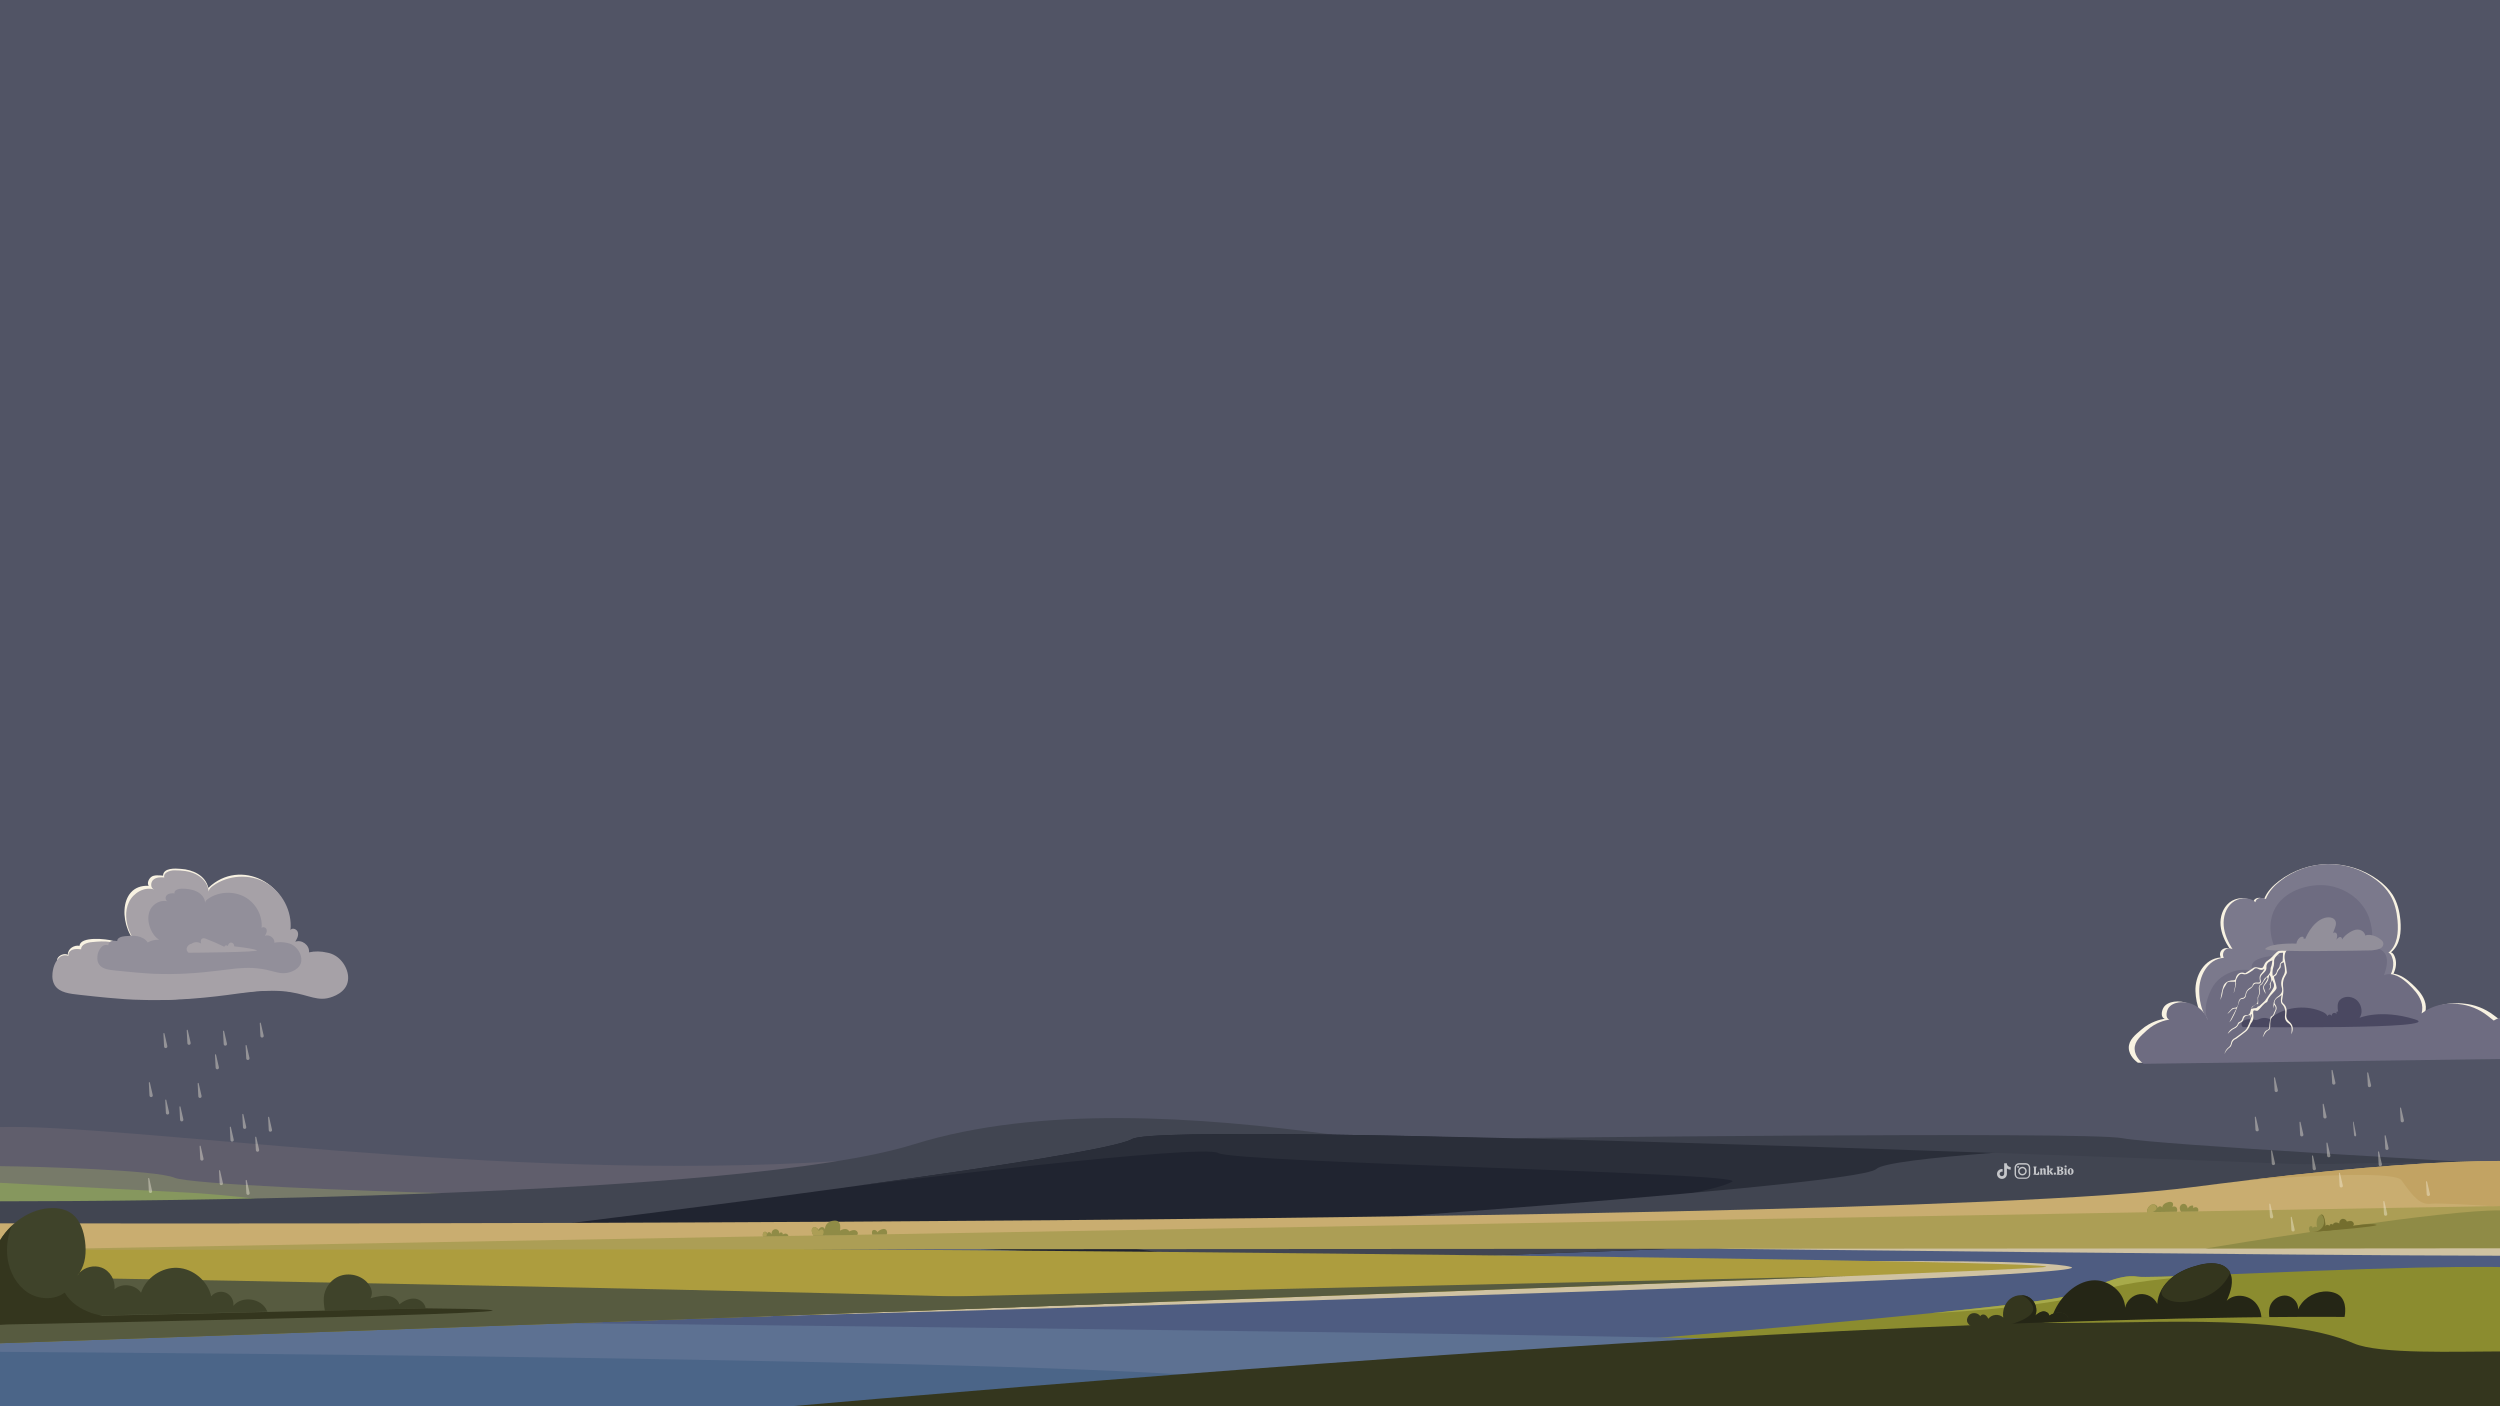 <?xml version="1.0" encoding="utf-8"?>
<!-- Generator: Adobe Illustrator 27.5.0, SVG Export Plug-In . SVG Version: 6.00 Build 0)  -->
<svg version="1.1" id="Layer_2" xmlns="http://www.w3.org/2000/svg" xmlns:xlink="http://www.w3.org/1999/xlink" x="0px" y="0px"
	 viewBox="0 0 1920 1080" style="enable-background:new 0 0 1920 1080;" xml:space="preserve">
<rect x="0" y="0" width="1920" height="1080" fill="#808080" stroke="none"/>
<style type="text/css">
	.st0{clip-path:url(#XMLID_00000160888593051421953120000017739374969458841731_);}
	.st1{fill:#3C404C;}
	.st2{fill:#605E6C;}
	.st3{fill:#777A69;}
	.st4{fill:#86975E;}
	.st5{fill:#414551;}
	.st6{fill:#4E5C81;}
	.st7{fill:#202430;}
	.st8{fill:#2A2E39;}
	.st9{fill:#8B8C2F;}
	.st10{fill:#A7AA4A;}
	.st11{fill:#252616;}
	.st12{fill:#34361E;}
	.st13{fill:#5D7192;}
	.st14{fill:#4B6588;}
	.st15{fill:#CFC2A2;}
	.st16{fill:#AD9D3E;}
	.st17{fill:#575B40;}
	.st18{fill:#AC9E55;}
	.st19{fill:#C9AD70;}
	.st20{fill:#2F3118;}
	.st21{fill:#3F432A;}
	.st22{fill:#3A5232;}
	.st23{fill:#8F8B46;}
	.st24{fill:#746E2E;}
	.st25{fill:#C2A363;}
	.st26{fill:#F8F2E2;}
	.st27{fill:#A6A1A7;}
	.st28{display:none;fill:#F8F2E2;}
	.st29{fill:#928F9A;}
	.st30{fill:#7B798C;}
	.st31{fill:#6E6C81;}
	.st32{fill:#4A4861;}
	.st33{opacity:0.4;}
	.st34{opacity:0.7;}
	.st35{fill:#FEFEFE;}
</style>
<g>
	<defs>
		<path id="XMLID_00000049203577874992640580000011756314610158794419_" d="M1920,0v1080H0V0h923.5c1.7,0,3.5,0,5.2,0H1920z"/>
	</defs>
	<use xlink:href="#XMLID_00000049203577874992640580000011756314610158794419_"  style="overflow:visible;fill:#515465;"/>
	<clipPath id="XMLID_00000116951281218570166030000001319742406971184546_">
		<use xlink:href="#XMLID_00000049203577874992640580000011756314610158794419_"  style="overflow:visible;"/>
	</clipPath>
	<g style="clip-path:url(#XMLID_00000116951281218570166030000001319742406971184546_);">
		<g>
			<path class="st1" d="M1159.3,874.1c0,0,443-5.3,470.5,0c27.5,5.3,277.6,18.7,274.3,19C1783.7,907.1,1159.3,874.1,1159.3,874.1z"
				/>
			<path class="st2" d="M902.5,927.2c-4.7,7.6-681.8,13.9-902.5,15.8v-77.4c95.2-2.8,385.6,42.8,644,26.1
				C965.9,870.8,908,918.1,902.5,927.2z"/>
			<path class="st3" d="M352.5,916.6c-39.9,1-96.1,2.8-151.9,4.7c-97,3.5-193,7.5-200.7,8.8v-34.5c30.1,0.3,120.2,3,134.1,8.9
				C145.6,909.4,275.5,914.9,352.5,916.6z"/>
			<path class="st4" d="M200.7,921.3c-97,3.5-193,7.5-200.7,8.8v-21.7c26.9,1.4,131.7,7,143.7,7.5
				C152.5,916.2,182.1,918.6,200.7,921.3z"/>
			<path class="st5" d="M1920,891.6v43.6c-94.8,3.6-511.8,19.6-938.3,34.9C569,985,147.3,999.4,0,1001.5v-78.9
				c102.5,0,569.6-2.5,701.6-43.7c97-30.2,219.8-21.2,321.7-7.5c54.2,7.3,102.5,15.9,137.9,20.6c70.6,9.4,408.7,5.6,609,2.3
				C1858.5,893,1920,891.6,1920,891.6z"/>
			<polygon class="st6" points="1920,943.5 1920,1156.6 0,1156.6 0,959.9 			"/>
			<path class="st7" d="M1920,891.6v43.6c-94.8,3.6-511.8,19.6-938.3,34.9c-15.6-0.8-31.1-1.5-46.6-2.2
				c-280.1-13.4-526.1-25-526.1-25s128.7-15.6,250.1-32.3c0.2,0,0.4,0,0.6-0.1c101.6-14,198-28.7,209.7-35.7
				c6.5-3.9,67-4.5,153.8-3.4c139.4,1.9,347.6,11,508.4,16.6c11.8,0.4,22.5,0.1,33.7,0.5c118.8,4.2,204.5,7.7,204.5,7.7
				C1858.2,894.8,1920,891.6,1920,891.6z"/>
			<path class="st8" d="M1531.9,895c-14.9,8.9-273.8,31.6-277.2,30.8c-3.4-0.9,65.5-11.4,75.7-18.4c10.2-6.9-382.5-14.4-394.9-21.9
				c-11.9-7.2-258.4,22.9-275.7,25c101.6-14,198-28.7,209.7-35.7c6.5-3.9,67-4.5,153.8-3.4c139.4,1.9,346.7,8.4,507.6,14
				C1542.6,885.9,1539.7,890.3,1531.9,895z"/>
			<path class="st5" d="M1920,891.6v43.6c-94.8,3.6-511.8,19.6-938.3,34.9c-15.6-0.8-31.1-1.5-46.6-2.2
				c-68-9.2-113.3-16.1-113.3-16.1s603.7-39,619.2-54c4.6-4.5,41.1-8.7,89.9-12.4c136.3,4.8,239.3,8.9,239.3,8.9
				C1858.5,893,1920,891.6,1920,891.6z"/>
			<path class="st9" d="M1920,973.1v92.5c-124.2,12.8-797.7-25.9-797.7-25.9s221.8-17.1,361-31.2c54.1-5.5,95.8-10.5,107.1-13.8
				c17.6-5.2,36.7-16.8,51.4-14.2c3.7,0.6,26.4-0.1,58.2-1.4c44-1.8,105.5-4.4,158.2-5.6c0.2,0,0.4,0,0.5,0
				c19.6-0.4,37.9-0.6,53.7-0.5c0,0,0.1,0,0.1,0C1914.9,973.1,1917.5,973.1,1920,973.1z"/>
			<path class="st10" d="M1699.9,979.1c-36.8,2.4-67.5,5.9-80.9,10.7c-34.5,12.4-103.8,17.1-135.7,18.7
				c54.1-5.5,95.8-10.5,107.1-13.8c17.6-5.2,36.7-16.8,51.4-14.2C1645.4,981.1,1668.1,980.4,1699.9,979.1z"/>
			<path class="st11" d="M1734.2,1023.8c-3.9,7.3-11.2,12.4-19.1,15c-7.9,2.6-16.3,3.1-24.6,3.1c-14.7,0-30.5-1.7-41.5-11.5
				c-1.2-1.1-2.4-2.3-4-2.8c-3.6-1.1-6.9,2.1-9.8,4.6c-9.9,8.5-23.7,10-36.7,10.8c-5.6,0.3-11.9,0.4-16.1-3.3
				c-21.5-18.5,4-59.2,28.9-56.3c10.6,1.2,20.4,10.2,20.8,20.9c1.1-5.4,5.9-9.8,11.3-10.4c5.4-0.6,11.1,2.5,13.4,7.5
				c0.2-3.7,1.3-7.2,3-10.5c2-3.7,4.8-7,8.1-9.7c6.1-5,13.7-7.9,21.3-9.8c7.6-1.9,17-2.3,22,3.7c0.6,0.7,1.1,1.4,1.4,2.2
				c3.3,6.4,0.6,14.9-2.5,21.7c5.8-5.9,16.6-4.7,22.1,1.5C1737.8,1006.8,1738.1,1016.5,1734.2,1023.8z"/>
			<path class="st11" d="M1787.7,1029.5c-8.2,5-18.4,6.1-27.8,4.1c-2.6-0.6-5.2-1.3-7.4-2.9c-1.3-0.9-2.6-2.2-3.7-3.8
				c-5.1-6.9-8.1-18.9-4.8-25.3c2.3-4.4,7.5-7.3,12.4-6.5c2.7,0.5,5.1,2.1,6.7,4.3c1.3,1.8,2,4,1.8,6.2c0.7-1.7,1.7-3.3,2.9-4.8
				c5.3-6.7,14.6-10.3,23-8.5c2.2,0.5,4.3,1.3,6,2.7c2.8,2.3,4.1,6.1,4.3,9.7c0,0.2,0,0.4,0,0.6
				C1801.6,1015.2,1795.9,1024.5,1787.7,1029.5z"/>
			<path class="st12" d="M1585,1018.3c-4.3,3.4-9.8,4.9-15.2,5.3c-5.4,0.4-10.9-0.2-16.3-0.6c-3.8-0.3-7.6-0.5-11.4-0.7
				c-4.9-0.2-9.8-0.2-14.8-0.1c-4.7,0.1-21.2-3.3-15.5-11.6c2-3,7.2-2.8,9.1,0.3c0.4-1.3,2.2-1.7,3.5-1.1c1.2,0.6,2,1.8,2.7,3
				c2.5-3.5,8.3-4,11.4-0.9c-0.8-5.2,1.1-10.9,5.2-14.3c2.4-1.9,5.4-2.9,8.4-2.9c2.3,0,4.6,0.6,6.5,1.8c4.5,2.8,6.6,9,4.5,13.9
				c1.7-1.4,3.5-2.9,5.7-3.2c2.2-0.3,4.8,1,5,3.2c2.7-1.8,6.1-2.6,9.3-2.2c2,0.3,4.1,1.2,4.9,3
				C1589.1,1013.7,1587.1,1016.6,1585,1018.3z"/>
			<path class="st11" d="M1585,1018.3c-4.3,3.4-9.8,4.9-15.2,5.3c-5.4,0.4-10.9-0.2-16.3-0.6c-3.8-0.3-7.6-0.5-11.4-0.7
				c-8.3-0.9-13.8-1.7-13.8-1.7c1.5-0.2,40.4-6.1,32.1-19.1c-2.6-4.1-5.5-6-8.3-6.8c2.3,0,4.6,0.6,6.5,1.8c4.5,2.8,6.6,9,4.5,13.9
				c1.7-1.4,3.5-2.9,5.7-3.2c2.2-0.3,4.8,1,5,3.2c2.7-1.8,6.1-2.6,9.3-2.2c2,0.3,4.1,1.2,4.9,3
				C1589.1,1013.7,1587.1,1016.6,1585,1018.3z"/>
			<path class="st13" d="M952.5,1097.4c66.7-7.9,107.7-13.1,107.7-13.1S1100.8,1116.7,952.5,1097.4z"/>
			<path class="st13" d="M952.5,1097.4c-138.4,16.3-387.5,43.9-610.9,59.2H0v-144c171.6,0,1387.2,13,1436.3,19
				C1504.1,1039.9,804.2,1078.1,952.5,1097.4z"/>
			<path class="st14" d="M968.3,1064.2c-13.6,20.6-786.8,69.2-868,70.2C55,1135,20.4,1108,0,1083.2v-45
				C114.6,1038.9,981,1045,968.3,1064.2z"/>
			<path class="st15" d="M579.8,1011.1c0,0,1046.4-28,1010.6-38.1c-35.8-10.1-421.9,0-421.9,0L579.8,1011.1z"/>
			<path class="st12" d="M1920,1016.7v139.9H0v-19.3c233.3-23.9,1038.4-103.4,1568.2-121.6C1711,1010.8,1833.8,1010.3,1920,1016.7z"
				/>
			<path class="st16" d="M1568.3,973.3c-14.2,1.1-68.9,3.5-150,6.8h-0.1c-128.9,5.2-324.8,12.5-532,20
				c-356,13-745.4,26.6-886.2,31.5v-71.7C188.8,952.3,1648.1,967,1568.3,973.3z"/>
			<path class="st15" d="M1920,933.5v30.9c-146.3-0.1-602.1-5.4-602.1-5.4s475.1-23.7,584.3-25.5
				C1908.7,933.4,1914.6,933.4,1920,933.5z"/>
			<path class="st17" d="M886.2,1000.1c-356,13-745.4,26.6-886.2,31.5v-51.1C117.6,982.4,603.1,990.8,886.2,1000.1z"/>
			<path class="st18" d="M1920,895.5v63.1l-226.1,0.2L0,959.9v-18.2c315.2,0.6,1466.5,0.6,1684.5-27.9
				C1795.6,899.2,1870.6,895.4,1920,895.5z"/>
			<path class="st19" d="M1920,891.6v34.6l-5,0.1l-227,4l-13,0.2l-3.2,0.1l-22.9,0.4L681,947.9l-11.1,0.2l-11.5,0.2l-33.8,0.6
				l-19.2,0.3l-19.3,0.3L0,959.9v-20.4c121.7,0.2,368.1,0.4,637.2-1.2c2.2,0,4.4,0,6.6,0c426.1-2.5,907-9.2,1040.1-26.6
				c14.8-1.9,29.1-3.7,42.6-5.3C1814.7,895.7,1877.2,891.6,1920,891.6z"/>
			<path class="st20" d="M1920,1089v67.6h-817.9c-167.9-22.2-293.3-40.6-293.3-40.6S1723.5,1083,1920,1089z"/>
			<path class="st17" d="M1418.2,980.1c-264.4,10.6-810.3,30.1-1158.1,42.4c-0.3,0-0.5,0-0.8,0h-0.1c-112.7,4-204.6,7.2-259.2,9.1
				v-19.3l3.1-0.1l202.3-4.6l44-1l77.4-1.8L1418.2,980.1z"/>
			<path class="st21" d="M205,1006.6c-4.1-9.6-19.2-11.8-25.8-3.7c0.6-4.1-1.9-8.5-5.8-10.1c-3.8-1.6-8.7-0.4-11.2,2.8
				c-2.6-11.8-13.8-21.3-25.9-21.9c-12.1-0.6-24.2,7.6-28,19.1c-4.4-6.4-14.6-7.7-20.4-2.6c0.9-7-3.4-14.3-10-16.7
				c-5.7-2.1-12.7-0.4-16.9,4c4.7-6.8,5.4-15.9,4.3-24.3c-1-7.6-3.5-15.6-9.4-20.5c-6.8-5.6-16.6-5.8-25.1-3.7
				c-8.2,2.1-15.7,6.6-21.9,12.4c-3.5,3.3-6.5,7.1-9,11.2v57c1,0.9,2,1.7,3.1,2.4l75.4-1.7l126.9-2.9
				C205.3,1007.3,205.2,1006.9,205,1006.6z M61,977.6c-0.5,0.7-1,1.4-1.6,2C59.9,978.9,60.4,978.2,61,977.6z"/>
			<path class="st22" d="M61,977.6c-0.5,0.7-1,1.4-1.6,2C59.9,978.9,60.4,978.2,61,977.6z"/>
			<path class="st21" d="M319,997.4c-4.4-0.6-8.8,1.6-12.3,4.3c-0.9-3.3-4.1-5.5-7.4-6.2c-3.3-0.7-6.7-0.2-10,0.4
				c-1.5,0.2-6.7,1.8-4.7,1.1c0.6-1.1,0.9-2.3,1-3.5c0.1-3.3-1.5-6.4-3.8-8.8c-5.8-6.1-15.7-7.7-23.1-3.7c-5.6,3-9.5,9.1-10,15.4
				c-0.2,2.7,0.1,6.5,0.8,10.2l77.4-1.8C326.5,1001.1,322.9,997.9,319,997.4z"/>
			<path class="st12" d="M0,1017.3v-3.5l3.1-1.6l323.7-7.4C531.9,1006.7,63.2,1016.1,0,1017.3z"/>
			<path class="st9" d="M1920,1015.5v22.4c-32.5,0-92.6,2.3-112.3-6.2c-56.7-24.7-172.6-14-239.6-15.9
				C1711,1010.8,1833.8,1009.1,1920,1015.5z"/>
			<path class="st12" d="M1712.8,977.3c-2.4,6.1-7,11.2-12.4,14.9c-5.9,4-12.8,6.2-19.8,7.3c-5.9,0.9-12.3,0.8-17.4-2.3
				c-1.2-0.7-2.4-1.7-2.9-3c-0.4-1-0.4-2-0.3-3.1v-0.1c2-3.7,4.8-7,8.1-9.7c6.1-5,13.7-7.9,21.3-9.8c7.6-1.9,17-2.3,22,3.7
				C1712,975.8,1712.4,976.5,1712.8,977.3z"/>
			<path class="st23" d="M1688.3,929.8c-0.1,0.2-0.1,0.4-0.2,0.6l-13,0.2c-0.2-0.2-0.3-0.4-0.5-0.6c-0.6-1.2-0.8-2.7-0.1-3.9
				c0.6-1.2,2.2-1.9,3.4-1.4c1.4,0.5,2,2.1,2.3,3.5c0.6-1.4,2-2.3,3.5-2.4c0.1,0,0.3,0,0.4,0.1c0.1,0.1,0.1,0.2,0.2,0.3
				c0.1,0.5,0.2,1.1,0.1,1.7c0.7-0.7,1.8-1,2.8-0.6C1688,927.7,1688.5,928.8,1688.3,929.8z"/>
			<path class="st23" d="M1671.8,930.6l-18.9,0.3l-4,0.1c-0.4-2.8,2.4-6.4,5.2-6.1c0.3,0,0.5,0.1,0.8,0.2c1.2,0.4,2.2,1.5,2.2,2.8
				c0.2-0.8,0.9-1.4,1.6-1.5c0.8-0.1,1.6,0.4,1.9,1.1c0-0.5,0.2-1,0.4-1.5c0.3-0.5,0.7-1,1.2-1.4c0.9-0.7,2-1.1,3.1-1.4
				c1.1-0.3,2.4-0.3,3.2,0.5c0.1,0.1,0.1,0.2,0.2,0.3c0.5,0.9,0.1,2.1-0.4,3.1c0.8-0.8,2.4-0.7,3.2,0.2
				C1672.2,928.3,1672.3,929.6,1671.8,930.6z"/>
			<path class="st23" d="M1920,929.6v29l-226.1,0.2c13.1-2.2,44.5-7.3,80.3-12.6c10.7-1.6,21.8-3.2,33-4.8
				C1853.1,934.9,1899.4,929.3,1920,929.6z"/>
			<path class="st23" d="M1807.6,940.7c-0.1,0.2-0.2,0.3-0.3,0.5c-0.1,0.1-0.1,0.2-0.2,0.2c-0.3,0-0.6,0.1-0.9,0.1
				c-8.7,1.2-17.4,2.5-25.9,3.8c-2.1,0.3-4.1,0.6-6.2,0.9c-1.2-1.9-1.1-4.9,1.1-4.5c0.6,0.1,1.1,0.9,0.8,1.5
				c0.7-1.1,2.3-1.5,3.4-0.7c-0.5-3.2-0.4-7.1,2.1-9.2c0.2-0.2,0.5-0.4,0.8-0.5c0.3-0.1,0.7-0.2,1-0.1c0.7,0.2,1.1,1,1.4,1.7
				c0.8,2.4,1.2,4.9,1.1,7.4c0,0.2-0.1,0.4,0,0.6c0-0.2,0-0.4,0-0.6c0.1-0.6,0.6-1.1,1.2-1.2c0.8-0.2,1.7,0.3,2,1
				c-0.1-0.6,0.3-1.3,0.9-1.6c0.6-0.2,1.4,0,1.7,0.6c0.1-1,1.1-1.7,2.1-1.8s2,0.3,2.9,0.7c-0.3-1.5,0.7-3.1,2.2-3.5
				c1.5-0.3,3.1,0.7,3.5,2.1c1.2-0.4,2.4-0.7,3.6-0.4C1807.1,938.3,1808,939.5,1807.6,940.7z"/>
			<path class="st24" d="M1785.9,942.5c0-0.2,0-0.4,0-0.6C1785.9,942.1,1785.9,942.3,1785.9,942.5z"/>
			<path class="st24" d="M1774.2,946.2c0,0,55.1-4.1,50.8-5.6c-4.3-1.5-17.8,0.8-17.8,0.8L1774.2,946.2z"/>
			<path class="st24" d="M1807.6,940.7c-0.1,0.2-0.2,0.3-0.3,0.5c-0.2,0.3-0.5,0.7-0.9,0.8c-9,2.7-27.4,3.8-27.4,3.8
				s0.6-0.2,1.3-0.5c2-1,5.5-3.9,4.5-8.8c-0.7-3.1-1.6-3.3-2.4-3.5c0.3-0.1,0.7-0.2,1-0.1c0.7,0.2,1.1,1,1.4,1.7
				c0.8,2.4,1.2,4.9,1.1,7.4c0.1-0.6,0.6-1.1,1.2-1.2c0.8-0.2,1.7,0.3,2,1c-0.1-0.6,0.3-1.3,0.9-1.6c0.6-0.2,1.4,0,1.7,0.6
				c0.1-1,1.1-1.7,2.1-1.8s2,0.3,2.9,0.7c-0.3-1.5,0.7-3.1,2.2-3.5c1.5-0.3,3.1,0.7,3.5,2.1c1.2-0.4,2.4-0.7,3.6-0.4
				C1807.1,938.3,1808,939.5,1807.6,940.7z"/>
			<path class="st18" d="M1653,930.9l-4,0.1c-0.4-2.8,2.4-6.4,5.2-6.1c0.3,0,0.5,0.1,0.8,0.2c0.4,0.6,0.8,1.2,1.1,1.9
				C1656.9,928.9,1655,930.1,1653,930.9z"/>
			<path class="st25" d="M1920,924.1v2.2l-5,0.1c-15-1-42.2-2.6-48.1-1.9c-8.3,1-13.8-5.6-22.5-18c-4.8-6.8-64.5-4.1-117.9-0.2
				c88.2-10.6,150.7-14.7,193.5-14.6v3.9V924.1z"/>
			<path class="st23" d="M658.8,947.4c0,0.4-0.2,0.7-0.4,1l-26.7,0.5l-7,0.1c-1.3-2.1-1.9-4.8-0.3-6.2c1.2-1,3,0,4,1.2
				c0.2,0.2,0.3,0.4,0.4,0.5c0.2-1.2,1.5-2.2,2.7-2.1c1,0.1,1.8,0.9,2.1,1.8c-0.1-1.7,0.6-3.5,1.9-4.7c0.5-0.5,1.1-0.9,1.8-1.2
				c1.2-0.6,2.5-0.9,3.8-0.9c0.8,0,1.6,0.1,2.2,0.5c0.2,0.1,0.4,0.2,0.5,0.4c1.8,1.4,1.7,4.4,1.3,6.8c1.2-0.6,2.4-1.2,3.8-1.2
				c1.3-0.1,2.8,0.6,3.3,1.8c1.3-0.5,2.6-1.1,4-1C657.6,944.8,659,946,658.8,947.4z"/>
			<path class="st23" d="M681.1,947.8c0,0,0,0.1-0.1,0.2l-11.1,0.2c-0.4-1.5-0.4-3.1,0.7-3.5c1.3-0.5,2.9,0.4,3.2,1.7
				c1.1-1.3,2.6-2.2,4.3-2.5c0.4-0.1,0.9-0.1,1.3,0C681,944.2,681.7,946.3,681.1,947.8z"/>
			<path class="st23" d="M605.4,949.3l-17,0.3l-2.3,0c-0.4-0.7-0.4-1.4-0.2-2.2c0.2-0.7,0.6-1.1,1-1.3c0.9-0.5,2.1,0.1,2.4,1.6
				c-0.2-0.8,0.7-1.6,1.5-1.4c0.8,0.1,1.4,0.9,1.8,1.7c-0.2-1.2,0.2-2.5,1.1-3.3c1-0.8,2.4-0.9,3.4-0.3s1.6,2,1.2,3.2
				c0.3-0.7,1.1-1.2,1.8-1.1s1.3,0.9,1,1.6c0.7-0.3,1.4-0.7,2.1-0.7c0.7,0,1.5,0.3,1.9,0.9C605.4,948.6,605.5,949,605.4,949.3z"/>
			<path class="st18" d="M632.5,946.9c-0.1,0.7-0.4,1.3-0.8,1.9l-7,0.1c-1.3-2.1-2.1-5-0.3-6.2c2-1.4,4.4,2.3,4.4,2.8
				c0.7-0.8,1.7-1.6,2.6-1.3C632.4,944.6,632.7,945.9,632.5,946.9z"/>
			<path class="st18" d="M588.7,949.2c-0.1,0.1-0.2,0.2-0.2,0.3l-2.3,0c-0.4-0.7-0.4-1.4-0.2-2.2c0.2-0.7,0.6-1.1,1-1.3
				c0,0,0.1,0,0.1,0c0.4,0,0.8,0.1,1.1,0.4C589,947.1,589.1,948.3,588.7,949.2z"/>
			<path class="st12" d="M78.6,1010.5L0,1017.3v-7.5v-57c2.5-4.1,5.5-7.9,9-11.2c-3.2,8-4.4,16.9-3.1,25.4
				c1.6,10,6.7,19.8,15.2,25.5c8.5,5.6,20.5,6.3,28.6,0.2c4.4,7.8,12.4,12.9,20.9,15.8C73.2,1009.3,75.9,1010,78.6,1010.5z"/>
		</g>
		<g>
			<path class="st26" d="M43.9,736.6c1.2-3,5.2-4.7,8.2-3.4c-0.1-4.9,5.2-7.6,9-6.8c0.4-7.5,20.7-5.4,25.8-3.8
				c3.7,1.1,7.2,3.7,9.2,7c3.4-2,7.3-3,11.2-3.1c-15.8-11.6-17.6-47.4,6.9-46.2c-1.4-2-0.1-5.1,1.8-6.7c2.2-1.9,6.5-1.3,9.2-1.1
				c0.2-6.1,9.4-5.6,13.7-5.2c9,0.5,19,5,21.1,14.6c24.4-23.6,64-3.1,61.4,30.6c1.7-1.3-1.7,2.3-0.8,4.1c1.2,2.6,6,4.7,4.7,7
				c5-1.5,10.7,5.6,10.2,10.8c4.5-0.9,10.9-3.4,15.4-2.3c0,0.3,0.2,33.8,0.2,34c-12.9-1.7-25.5-5.1-38.5-5.7
				c-31.7,0.2-62.9,8.4-94.8,7.1c-16.5-0.1-32.9-1.6-49.2-3.4l-22.4-10.6L43.9,736.6z"/>
			<path class="st27" d="M47.5,734.1c1.8-0.7,3.4-0.4,3.4-0.4c0.7,0.1,1.3,0.3,1.7,0.5c-0.5-2.1,1.2-4.2,3.3-4.9
				c2-0.7,4.2-0.5,6.4-0.2c-0.1-3.8,4.8-5.3,8.6-5.6c4.6-0.4,9.4-0.9,13.9,0c4.6,0.9,9.1,3.3,11.4,7.3c3.8-2.3,8.3-3.4,12.7-3.1
				c-4.4-2.8-7.4-7.4-9.4-12.3c-3-7.2-3.8-15.7-0.4-22.7c3.4-7,11.8-11.9,19.2-9.6c-2.8-1-2.8-5.4-0.6-7.4c2.2-2,5.5-2.1,8.5-1.8
				c-1.1-3.5,4-5.5,7.7-5.5c5.7,0,11.6,0.5,16.7,3.1c0.5,0.2,0.9,0.5,1.4,0.8c4.5,2.7,8,7.3,8.2,12.5c0.2-1.9,1.8-3.4,3.4-4.5
				c11.6-8.4,28.3-9.4,40.7-2.3c12.5,7.1,20.2,21.9,18.8,36.2c1.5-2.1,5.2-0.5,5.7,2c0.6,2.5-0.8,5-2.1,7.1c5-2.1,11.3,2.7,10.6,8.1
				c4.6-1,9.3-0.9,13.9,0.2c1.8,0.3,4.2,1,6.7,2.6c6.9,4.4,11.5,14.1,8.6,21.7c-3.2,8.4-14.3,10.6-15.3,10.8
				c-9.9,1.8-16.9-4-34.2-5.5c-1.6-0.1-3.1-0.2-3.2-0.2c-6.4-0.4-12.8,0-19.2,0.6c-6.8,0.7-13.6,1.7-20.4,2.6
				c-22.9,3-46,4.5-69.1,3.6c0,0-9.8,0.1-44.2-3.8c-6.9-0.8-15.3-1.5-18.9-7.4c-2.6-4.3-1.7-9.5-1.4-11.2
				C41.6,739.3,45.1,735,47.5,734.1z"/>
			<path class="st28" d="M166.6,818.1c-2.6-2.5-3.4-5.1-2.8-8.7c0.6-3.9-0.1-7.5-3.1-10.3c-1.2-1.1-1.2-2.7-0.9-4.5
				c0.6-3.9,1.4-7.9,0.8-11.7c-0.7-5,0.2-9.3,2.5-13.4c0.5-0.8,0.9-1.9,0.8-2.8c-0.4-3.4-0.8-6.8-1.5-10.1c-0.1-0.2-0.1-0.5-0.2-0.7
				c-0.9-4.2-0.8-8.5,1.6-11.7c0.1-0.2,0.3-0.3,0.4-0.5c-0.5-1.2-1.1-2.5-1.5-3.8c-0.9,1.2-1.9,2.5-2.8,3.7
				c-0.4,0.5-1.2,0.6-1.8,0.9c-1.1,0.5-2.4,0.8-3.2,1.6c-2.9,3-5.2,6.7-8.8,9.1c-1.3,0.8-2.4,2.5-3,4c-0.2,0.4-0.3,0.8-0.5,1.2
				c-1.1,2.5-1.5,2.6-4.5,2c0,0-0.1,0-0.1,0c-0.9-0.2-1.8-0.5-2.7-0.5c-0.7,0-1.6,0.1-2.2,0.5c-2.7,1.9-5.2,3.9-7.8,5.8
				c-3.1-1.6-6.3-0.5-7.9,2.6c-0.4,0.8-0.7,1.7-0.9,2.6c-0.3,1.3-0.7,2-2.1,2c-4.2,0.1-7.9,1.7-9.3,6.2c0,0.1,0,0.1-0.1,0.2
				c-1.4,4.5-1.9,9.3-2.8,14c0,0,1.9-4.9,2-7.4c0.1-2.7,1.2-4.8,2.4-6.9c0.5-1,1.1-1.9,1.6-2.9c0.3-0.7,1.3-1.3,2.1-1.3
				c1.8-0.2,3.5-0.1,5.8-0.1c0,1,0.1,2.1,0.1,3.2c0,0.3,0,0.6-0.1,0.9c-0.4,2.5-1,5-1.5,7.5c0.8-1.9,1.2-3.9,1.6-5.9
				c0.2-0.8,0.4-1.7,0.6-2.5c0.1-0.5,0.2-1.1,0.1-1.6c-0.6-3.4,0.9-5.9,2.6-8.3c1-1.4,2.4-1.9,4.1-1.2c0.9,0.4,2.1,0.3,3,0
				c1.4-0.5,2.6-1.5,3.8-2.4c0.9-0.6,1.9-1.2,2.5-2c1.1-1.5,2.3-1.8,3.6-1.4c0.3,0.1,0.7,0.3,1,0.5c2,1.2,3.8,1.3,5.7-0.3
				c-0.7,1.6-1.5,3.2-2.7,4.4c-1.9,2-2.3,4.2-1.8,6.9c0.5,2.6,0.1,3-2.3,2.8c-2.1-0.1-3.8,0.1-4.5,2.9c-0.1,0.4-0.3,0.8-0.6,1.1
				c-0.1,0.1-0.2,0.2-0.3,0.4c-0.3,0.3-0.7,0.6-1,0.8c-2.8,1.7-4.2,4.3-4.5,7.8c-0.1,1-1.1,2.6-1.8,2.6c-3,0.2-4.3,2-4.6,5.1
				c-0.1,0.8-0.3,1.5-0.5,2.2c-0.4,1.9-1.3,3-3.2,2.9c-0.8,0-1.7,0.3-2.2,0.9c-1.4,1.5-2.6,3.2-4.2,5.3c3.1-1.7,4-6.4,8.3-5.2
				c-2.2,4.7-4.3,9.3-6.4,14c1-1.2,2-2.5,2.7-4c1.3-2.6,2.5-5.3,3.5-8c1.2-3.2,2.2-6.4,3.1-9.7c0.5-1.8,1.3-2.5,3-2.5
				c0.8,0,1.9-0.7,2.4-1.4c0.5-0.8,0.7-2,0.8-3.1c0.4-2.4,1.5-4.2,3.4-5.5c0.8-0.5,1.6-1.3,2.2-2.1c0,0,0.1-0.1,0.1-0.1
				c0.3-0.4,0.5-0.8,0.7-1.2c0.9-2.3,2.3-2.6,4.2-2.3c2.4,0.4,3.6-0.8,2.9-3.4c-0.8-2.7-0.1-4.4,1.6-6.4c1.7-1.9,3.8-3.6,3.6-7
				c-0.1-0.9,0-1.7,0.2-2.4c0.6-2.2,2.3-3.7,5.2-4.6c-0.2,1.2-0.3,2.3-0.5,3.3c-0.1,0.7-0.2,1.3-0.3,2c-0.2,1.1-0.9,2.2-0.9,3.3
				c0.2,4.2-2.1,6.7-4.8,9.1c-0.9,0.8-1.4,2.2-2.1,3.3c-0.6,1-1.1,2.5-2,3.1c-2,1.3-2.3,2.8-2,5.2c0.4,2.5,0.7,5.2-0.8,7.6
				c-0.4,0.7-0.4,1.8-0.3,2.7c0.2,2.5,0.2,4.7-2.4,5.7c-0.2,0.1-0.3,0.4-0.4,0.6c-3.3,1-3.4,4.3-4.1,7c-0.5,2.1-1.4,3.2-3.3,3.1
				c-2.3-0.1-3.5,1-4,3.4c-0.4,1.9-1.3,3.2-3,3.7c-0.5,0.2-1.1,0.8-1.2,1.4c-0.6,2.5-2.1,3.7-4.2,4.8c-2.3,1.2-4.1,3.4-5.3,6.1
				c2-1.9,3.7-4.3,6-5.3c2-1,3.2-2.2,4-4.3c0.3-0.7,0.9-1.5,1.6-1.8c1.7-0.7,2.7-1.7,3.2-3.9c0.2-1.2,1.2-2.5,2.1-3.1
				c1-0.6,3.7-1.1,3.9-0.8c0.3,0.3,0,3.3,0,3.3c0.2-1,0.6-2.7,0.8-3.9c0.1-0.4,0.4-0.6,0.8-0.6l0,0c0.1,0.8,0.3,1.6,0.1,2.4
				c-0.6,2.1-1.3,4.1-2,6.1c-0.6,1.6-1.2,3.3-1.9,4.8c-0.6,1.3-1.3,2.7-2.3,3.6c-2.5,2.3-5.2,4.4-7.8,6.5c-0.4,0.4-0.9,0.8-1.4,1.1
				c-2.4,1.2-3.6,3-4,6c-0.2,1.3-1.1,2.8-2,3.7c-2.2,1.8-3.3,4.1-3.8,6.9c1.1-2.9,2.8-5.3,5.2-7c0.7-0.5,1.2-1.8,1.4-2.9
				c0.5-2.7,1.5-4.7,4-5.7c0.4-0.1,0.7-0.5,1-0.8c2.7-2.3,5.4-4.5,8-6.9c1.2-1.1,2.1-2.5,2.9-4c0.9-1.5,1.2-3.5,2.2-4.8
				c1.6-2.2,2.1-4.6,2-7.3c-0.1-1-0.2-2-0.2-3c0-2.5,0.5-3,2.6-2.2c1.1,0.4,1.7,0.1,2.4-0.6c2.6-2.7,4.4-6.4,7.7-8.2
				c0.3-0.2,0.5-0.8,0.6-1.2c1.1-4.4,4.3-7,6.7-10.3c0.7-1,1.7-2.4,1.6-3.5c-0.3-2.8-1.2-5.6-1.9-8.4c-0.4-1.5-1.1-2.9,0.9-3.7
				c0.5-0.2,0.9-0.8,1.1-1.3c0.9-2,1.3-4.3,3-5.8c0.6-0.5,1-1.9,0.8-2.8c-0.5-2.6,1.1-2.9,2.7-3.6c0,0,0,0,0,0
				c0.1,0,0.2-0.1,0.3-0.1c0,0,0,0.1,0,0.1c0.4,2.7,0.9,5.2,1,7.7c0.1,1.7-0.2,3.6-0.9,5c-2.1,4.2-3.2,8.3-1.9,13.1
				c1.1,4-0.5,6.9-3.6,9.2c-1.5,1.1-2.8,2.9-3.5,4.7c-0.7,2-0.7,5.5-0.9,7.7c0.1,0,0.7-2.9,1-3.7c1.4,1.8,2,3.9,0.7,6
				c-1.2,2-1,5-3.7,6c-0.2,0.1-0.4,0.5-0.4,0.8c-0.4,3.1-1.1,6.2-1.1,9.3c0,1.9-0.2,3-1.9,3.8c-2.8,1.2-3.2,4.8-4.2,7.4
				c0,0,0.7-0.9,0.9-1.2c1.2-2.5,2.2-5.1,4.9-6.2c0.7-0.3,1.1-2.2,1.1-3.3c0.1-4.2-0.5-8.5,3.2-11.4c0.4-0.3,0.5-1.1,0.7-1.6
				c0.3-0.8,0.6-1.8,1-2.5c1.5-2.7,1.3-5-0.5-7.7c-0.4-0.7-0.6-1.8-0.4-2.6c0.8-3.7,4.2-4.5,6.3-6.7c-0.1,1.6-0.6,3-0.6,4.4
				c0,1.6,0,3.7,0.8,4.7c3.1,3.3,3.5,7.3,3,11.5c-0.5,3.6,0.4,6.4,3.2,8.4c2,1.4,2.9,3.5,2.9,6c0,1.7-0.1,3.4-0.2,5.3
				C170.4,825.4,170,821.5,166.6,818.1z M150.2,786.1c-2.1,3.2-4,6.6-5.9,9.9c-0.2,0.4-0.5,0.7-0.8,1c-1.6,1.7-3.2,3.3-4.8,4.9
				c-0.5,0.6-0.5,0.6-1-0.2c-0.9,3.1-3.6,1.8-5.4,2.8c-0.3,0.2-0.7,0.1-0.9-0.1l0,0c0.9-1.2,1.9-2.4,2.8-3.7
				c0.8-0.4,1.5-0.9,2.5-1.4c0.3-0.2,0.7,0.1,0.8,0.5l0.2,1.4c0.1-1.6,0.2-2.6,0.2-4.2c0-2.1-0.6-4.1,0.8-6.3c1-1.6,0.7-4.5,0.5-6.7
				c-0.2-2-0.2-3.3,1.7-4.3c0.8-0.4,1.2-1.9,1.8-2.9c1-1.6,2.1-3.2,3.1-4.9c0,0,0,0,0,0c0.5,0.3,0.8,0.9,0.7,1.5
				c-0.1,0.4-0.1,0.8-0.3,1.2c-1,2-2.3,3.8-3.2,5.9c-0.4,1-0.6,2.4-0.4,3.4c0.4,1.9,1.2,3.7,2.2,5.5c-0.4-1.6-0.6-3.2-1.2-4.7
				c-0.7-1.7-0.8-3.1,0.3-4.7c1-1.4,2-2.9,2.8-4.5c0.5-1,0.6-2.3,0.8-3.5c0.2-0.8,0.4-1.5,0.6-2.7c1.9,3.2,2.2,5.9,0.6,8.8
				c-0.2,0.4-0.4,1.2-0.3,1.5c1,2.3,0,4.1-1.3,5.8c1.7-1.4,2.9-2.7,2.1-5.5c-0.4-1.4,0.7-3.3,1.2-5.2
				C153.1,779.9,152.9,781.9,150.2,786.1z M157.5,761.1c-0.1,1.1-1.1,2.1-1.7,3.1c-0.2,0.3-0.6,0.6-0.6,0.9c-0.2,2.8-1.8,4.5-4,5.9
				c-0.5-2.8-0.4-5.6,0.4-8.5c0.4-1.5,0.8-3.2,0.8-4.8c0-0.3,0-0.7,0-1c-0.3-4.2,2.3-6.4,4.4-8.9c0.8-0.9,2.6-0.6,3.8-0.9
				c-0.1,2.9-0.3,5.6-0.4,8.2c0,0.2,0,0.6-0.2,0.6c-0.6,0.3-1.1,0.7-1.4,1.1C157.7,758,157.6,759.5,157.5,761.1z"/>
			<path class="st29" d="M79.8,726c1.2-0.4,2.3-0.3,2.3-0.3c0.5,0.1,0.9,0.2,1.2,0.3c-0.3-1.4,0.9-2.8,2.3-3.2
				c1.4-0.5,2.9-0.3,4.4-0.1c0-2.5,3.3-3.5,5.9-3.7c3.2-0.3,6.5-0.6,9.6,0c3.2,0.6,6.3,2.2,7.9,4.8c2.6-1.5,5.7-2.2,8.8-2.1
				c-3.1-1.9-5.1-4.9-6.5-8.1c-2-4.8-2.6-10.4-0.3-15c2.3-4.6,8.1-7.8,13.3-6.4c-1.9-0.7-2-3.6-0.4-4.9c1.5-1.3,3.8-1.4,5.8-1.2
				c-0.8-2.3,2.8-3.6,5.3-3.6c3.9,0,8,0.4,11.5,2.1c0.3,0.2,0.6,0.3,1,0.5c3.1,1.8,5.5,4.8,5.6,8.2c0.1-1.3,1.2-2.2,2.3-3
				c8-5.6,19.5-6.2,28.1-1.5c8.6,4.7,13.9,14.4,13,23.9c1-1.4,3.6-0.3,3.9,1.3c0.4,1.6-0.5,3.3-1.4,4.7c3.4-1.4,7.8,1.8,7.3,5.3
				c3.1-0.6,6.4-0.6,9.6,0.1c1.2,0.2,2.9,0.7,4.6,1.7c4.7,2.9,7.9,9.3,6,14.3c-2.2,5.6-9.9,7-10.6,7.1c-6.8,1.2-11.6-2.6-23.6-3.6
				c-1.1-0.1-2.1-0.1-2.2-0.2c-4.4-0.2-8.8,0-13.2,0.4c-4.7,0.5-9.4,1.1-14.1,1.7c-15.8,2-31.8,3-47.7,2.4c0,0-6.7,0-30.5-2.5
				c-4.8-0.5-10.6-1-13-4.9c-1.8-2.8-1.2-6.3-1-7.4C75.7,729.5,78.1,726.6,79.8,726z"/>
			<path class="st27" d="M144.8,731.7c0,0,56.8-0.3,52.3-2c-4.5-1.6-17.2-2.9-17.2-2.9c-0.1-1.8-1-2.7-2.2-2.9
				c-1.2-0.2-2.4,1-2.8,2.7c-0.8-1-2.1-0.7-2.7,0.5c-4.6-2.3-9.3-4.3-14-6.1c-1.1-0.4-2.3-0.8-3.3,0.1c-1,0.9-1,3.5,0.1,3.9
				c-2.5-1.8-5.6-1.9-8.1-0.1C145.6,724.7,141,728.3,144.8,731.7z"/>
		</g>
		<g>
			<path class="st26" d="M1942.5,785.7c-5.4-5.8-15-7.1-22.6-2.5c-1.6-1.2-3.2-2.4-4.8-3.6c-6.7-5.1-14.8-8.2-23.3-8.9
				c-0.3,0-0.5,0-0.8-0.1c-4-0.3-12.1-0.7-21.1,3.1c-3.2,1.4-5.7,3-7.4,4.1c0.9-3,0.7-6.3-0.4-9.3c-1.8-5.1-5.8-9.2-9.8-12.9
				c-3.9-3.6-9-7.3-14.1-7.8c2.1-4.3,2.7-9.2,0.8-13.5c-0.6-1.4-1.5-2.6-2.7-2.9c7.2-5.8,8-15.8,7.2-24.7c-0.6-6.8-2.3-13.7-6-19.6
				c-2.8-4.3-6.6-8-10.8-11.1c-10.9-8.1-24.7-12.5-38.4-12.4c-13.7,0.1-27.4,4.8-38.2,13.1c-4.8,3.7-9.1,8.2-11.2,13.6
				c-1.6-0.5-3.3-1-5-0.7c-1.7,0.3-3.3,1.6-3.3,3.2c-4.9-4.4-13.3-3.8-18.5,0.4c-5.1,4.2-7.3,11.1-6.7,17.6c0.6,6.5,3.5,12.5,7.1,18
				c-1.9-1.1-4.5-0.8-6.1,0.7s-1.9,4-0.8,5.8c-13.1,0.9-19.9,14.6-19.5,25.9c0.2,5.2,1.2,10.9,3.4,15.8c-4.7-5.6-12.5-8.8-19.9-7.7
				c-3.2,0.5-6.6,1.9-8.1,4.7c-1.6,2.8-2.1,7.5,1,8.4c-3.2,0.5-10.9,2.2-18,8.4c-4.4,3.8-9.8,7.9-9.6,14.1c0.2,6.1,5.6,10.3,7,11.3
				l293.8-3.8c1.8-0.8,5.7-2.9,8.3-7.1C1947.2,799.9,1947.8,791.5,1942.5,785.7z M1692.4,782.1c0,0.1,0.1,0.1,0.1,0.2
				c0,0.1,0,0.1,0,0.2C1692.5,782.3,1692.5,782.2,1692.4,782.1z"/>
			<path class="st30" d="M1689,761.6c-0.4-11.3,6.2-25.1,18.9-26c-1.1-1.8-0.7-4.4,0.8-5.9c1.5-1.5,4.1-1.8,5.9-0.7
				c-3.4-5.5-6.3-11.6-6.8-18.1s1.5-13.5,6.5-17.6c5-4.2,13.1-4.8,17.9-0.4c0-1.6,1.6-2.9,3.2-3.2c1.6-0.3,3.3,0.2,4.8,0.7
				c2.1-5.5,6.2-10,10.9-13.7c10.4-8.3,23.6-13,36.9-13.1c13.3-0.1,26.6,4.3,37.1,12.4c4.1,3.1,7.7,6.8,10.4,11.2
				c3.6,5.9,5.2,12.8,5.8,19.7c0.8,9,0,19.1-7,24.8c1.2,0.3,2.1,1.5,2.6,2.9c2.5,5.8,0.6,12.8-3.3,17.7c-3.9,4.9-9.6,8.1-15.5,10.6
				c-4.4,1.8-8.9,3.3-13.6,3.9c-17.6,2.5-36.6-6.6-52.9,0.7c-8.6,3.9-14.7,11.8-22.8,16.6c-5.9,3.6-12.9,5.3-19.8,5.3
				C1694.2,789.3,1689.3,774,1689,761.6z"/>
			<path class="st31" d="M1905.5,775.9c0,0-0.1,0-0.1-0.1L1905.5,775.9L1905.5,775.9z"/>
			<path class="st31" d="M1887.3,770.9c-3.8-0.3-11.7-0.7-20.4,3.2c-3.1,1.4-5.5,3-7.1,4.2c0.8-3,0.7-6.4-0.4-9.3
				c-1.8-5.1-5.6-9.2-9.5-13c-5.2-5-12.5-10-19-7c1.7-4.9,3.3-10.4,1.5-15.2c-1.9-4.9-9-7.8-12.4-3.9c3.8-9.5,1.6-23.7-4.1-32.3
				c-0.3-0.4-0.6-0.9-0.9-1.3c-6.6-9.3-16.9-14.6-26.7-16.1c-7.2-1.1-16.6-0.2-24.9,3.4c-3.4,1.5-6.6,3.4-9.4,5.8
				c-6.6,5.6-11,14-10.2,25.5c0.3,4,1.2,8,2.8,11.7c0.9,2.2,3.2,6.2,4.7,8c-1.6-0.3-3.2-0.4-4.9-0.4c-0.2,0-0.4,0-0.6,0
				c-0.1,0-0.1,0-0.2,0c0,0,0,0,0,0c-0.4,0-0.8,0-1.3,0.1c-1.1,0.1-2.1,0.2-3.2,0.4c-0.4,0.1-0.8,0.1-1.2,0.2
				c-0.8,0.2-1.6,0.4-2.4,0.6c-0.4,0.1-0.9,0.3-1.3,0.4c-0.4,0.1-0.7,0.3-1.1,0.4c-0.4,0.1-0.8,0.3-1.2,0.5
				c-0.3,0.1-0.5,0.3-0.8,0.4c-1.3,0.7-2.5,1.6-3.2,2.9c-1,1.7-0.8,4.2,0.7,5.4c0.1,0.1,0.2,0.2,0.3,0.2c0.1,0,0.1,0.1,0.2,0.1
				c-0.1,0-0.2,0-0.2-0.1c-0.1,0-0.3-0.1-0.4-0.1c-2.4-0.6-4.8-0.9-7.3-0.8c-0.1,0-0.2,0-0.3,0c-1.6,0-3.2,0.2-4.8,0.5
				c-0.3,0.1-0.5,0.1-0.8,0.2c-2.1,0.5-4.1,1.1-6,2c-3.7,1.7-7.1,4.1-9.7,7.2c-4.6,5.3-10.4,19.9-6.2,27.6c0,0.2,0,0.5,0,0.7
				c-3.2-8.8-13.1-14.6-22.4-13.1c-3.1,0.5-6.3,1.9-7.9,4.7c-1.5,2.8-2,7.6,1,8.4c-3.1,0.5-10.6,2.2-17.4,8.4
				c-4.2,3.9-9.4,8-9.3,14.2c0.2,6.2,5.4,10.3,6.8,11.4l284.2-3.8c1.8-0.8,5.5-2.9,8-7.1c3.2-5.5,3.9-14-1.3-19.8
				c-5.2-5.9-14.5-7.2-21.9-2.5c-1.6-1.2-3.1-2.4-4.7-3.7c-6.5-5.1-14.3-8.3-22.5-9C1887.7,770.9,1887.5,770.9,1887.3,770.9z"/>
			<path class="st32" d="M1854.5,782.8c-26.3-8.1-42.4-1.1-42.4-1.1c2.6-3.5,1.8-8.9-0.9-12.3c-2.7-3.4-7.7-4.8-11.7-3.1
				c-1,0.4-1.9,1-2.6,1.8c-2.1,2.3-1.7,5.9-1.2,9c-0.2-0.3-1-0.4-1.2,0.1c-0.3,0.5-0.1,1.2,0.1,1.8c-0.4-0.9-1.6-1.3-2.5-1
				c-0.9,0.3-1.5,1.4-1.2,2.4c-0.3-0.9-1.5-1.5-2.4-1.1c-0.5,0.2-0.8,0.6-1,1.1c-0.5-1.4-2.1-2.5-3.6-3.2c-12-5.4-26.7-4.3-37.7,2.9
				c-0.9,0.6-1.8,1.3-2.1,2.3c-0.1,0.2-0.1,0.5,0,0.8c-2.5-1.6-5.9-1.9-8.7-0.7c-0.7,0.3-1.3,0.7-2.1,0.8c-1,0.2-2-0.2-3-0.4
				c-2.4-0.5-5-0.2-7.2,0.9c-1.9,1-2.2,3.6-0.6,5l0,0C1722.8,788.7,1880.8,790.8,1854.5,782.8z"/>
			<path class="st26" d="M1758.3,784.8c-2.2-1.9-2.8-3.8-2.3-6.5c0.5-2.9-0.1-5.6-2.5-7.7c-1-0.8-1-2-0.7-3.3
				c0.5-2.9,1.1-5.9,0.7-8.7c-0.6-3.8,0.1-6.9,2.1-10c0.4-0.6,0.8-1.4,0.7-2.1c-0.3-2.5-0.6-5.1-1.2-7.6c0-0.2-0.1-0.4-0.1-0.5
				c-0.8-3.2-0.7-6.4,1.4-8.7c0.1-0.1,0.2-0.2,0.3-0.4c-0.5-0.9-0.9-1.9-1.3-2.8c-0.8,0.9-1.6,1.8-2.4,2.7c-0.3,0.4-1,0.4-1.5,0.6
				c-0.9,0.4-2,0.6-2.7,1.2c-2.5,2.2-4.4,5-7.3,6.8c-1.1,0.6-2,1.8-2.5,3c-0.2,0.3-0.3,0.6-0.4,0.9c-0.9,1.9-1.2,1.9-3.7,1.5
				c0,0-0.1,0-0.1,0c-0.7-0.1-1.5-0.3-2.2-0.4c-0.6,0-1.3,0.1-1.8,0.4c-2.2,1.4-4.4,2.9-6.5,4.3c-2.6-1.2-5.3-0.4-6.6,2
				c-0.3,0.6-0.6,1.3-0.7,1.9c-0.2,0.9-0.6,1.5-1.7,1.5c-3.5,0-6.6,1.3-7.8,4.6c0,0,0,0.1,0,0.1c-1.2,3.3-1.6,6.9-2.3,10.4
				c0,0,1.6-3.6,1.7-5.6c0.1-2,1-3.6,2-5.2c0.5-0.7,0.9-1.4,1.3-2.2c0.3-0.5,1.1-0.9,1.7-1c1.5-0.1,3,0,4.8,0c0,0.8,0.1,1.6,0,2.4
				c0,0.2,0,0.4-0.1,0.7c-0.3,1.9-0.8,3.8-1.2,5.6c0.7-1.4,1-2.9,1.3-4.4c0.1-0.6,0.4-1.3,0.5-1.9c0.1-0.4,0.1-0.8,0.1-1.2
				c-0.5-2.6,0.7-4.4,2.1-6.2c0.8-1,2-1.4,3.4-0.9c0.8,0.3,1.8,0.2,2.5,0c1.1-0.4,2.2-1.1,3.2-1.8c0.7-0.5,1.6-0.9,2.1-1.5
				c0.9-1.1,1.9-1.4,3-1c0.3,0.1,0.6,0.2,0.8,0.4c1.6,0.9,3.1,1,4.8-0.2c-0.6,1.2-1.3,2.4-2.2,3.3c-1.6,1.5-1.9,3.2-1.5,5.2
				c0.4,1.9,0.1,2.2-1.9,2.1c-1.7-0.1-3.2,0.1-3.7,2.2c-0.1,0.3-0.2,0.6-0.5,0.8c-0.1,0.1-0.2,0.2-0.3,0.3c-0.3,0.3-0.6,0.5-0.9,0.6
				c-2.3,1.3-3.5,3.2-3.8,5.8c-0.1,0.7-0.9,1.9-1.5,2c-2.5,0.2-3.6,1.5-3.8,3.8c-0.1,0.6-0.3,1.1-0.4,1.7c-0.3,1.4-1.1,2.2-2.7,2.2
				c-0.6,0-1.4,0.2-1.9,0.7c-1.2,1.1-2.2,2.4-3.5,3.9c2.6-1.3,3.4-4.8,6.9-3.9c-1.8,3.5-3.6,7-5.4,10.5c0.8-0.9,1.7-1.9,2.2-3
				c1.1-1.9,2-3.9,2.9-6c1-2.4,1.8-4.8,2.6-7.2c0.4-1.3,1.1-1.8,2.5-1.9c0.7,0,1.6-0.5,2-1.1c0.5-0.6,0.5-1.5,0.7-2.3
				c0.3-1.8,1.2-3.1,2.8-4.1c0.6-0.4,1.3-0.9,1.8-1.5c0,0,0-0.1,0.1-0.1c0.2-0.3,0.4-0.6,0.6-0.9c0.8-1.7,1.9-2,3.5-1.7
				c2,0.3,3-0.6,2.4-2.5c-0.6-2-0.1-3.3,1.4-4.8c1.4-1.4,3.2-2.7,3-5.2c0-0.7,0-1.3,0.2-1.8c0.5-1.7,1.9-2.8,4.4-3.5
				c-0.1,0.9-0.3,1.7-0.4,2.5c-0.1,0.5-0.2,1-0.3,1.5c-0.2,0.8-0.8,1.7-0.7,2.5c0.1,3.2-1.7,5-4,6.8c-0.8,0.6-1.2,1.6-1.7,2.5
				c-0.5,0.8-0.9,1.9-1.6,2.3c-1.6,1-1.9,2.1-1.7,3.9c0.3,1.9,0.5,3.9-0.7,5.7c-0.3,0.5-0.3,1.3-0.2,2c0.2,1.8,0.1,3.5-2,4.2
				c-0.1,0-0.2,0.3-0.3,0.5c-2.7,0.7-2.8,3.2-3.4,5.3c-0.4,1.5-1.2,2.4-2.7,2.3c-1.9-0.1-2.9,0.7-3.3,2.5c-0.3,1.4-1.1,2.4-2.5,2.8
				c-0.4,0.1-0.9,0.6-1,1c-0.5,1.9-1.8,2.8-3.5,3.6c-2,0.9-3.4,2.5-4.4,4.5c1.7-1.4,3.1-3.2,5-4c1.7-0.7,2.6-1.7,3.3-3.2
				c0.3-0.5,0.8-1.1,1.3-1.3c1.4-0.5,2.3-1.3,2.6-2.9c0.2-0.9,1-1.9,1.7-2.3c0.9-0.4,3.1-0.8,3.2-0.6c0.2,0.2,0,2.5,0,2.5
				c0.2-0.7,0.5-2,0.7-2.9c0.1-0.3,0.3-0.5,0.6-0.5l0,0c0,0.6,0.3,1.2,0.1,1.8c-0.5,1.5-1,3-1.6,4.5c-0.5,1.2-1,2.5-1.6,3.6
				c-0.5,1-1.1,2-1.9,2.7c-2.1,1.7-4.3,3.3-6.5,4.9c-0.4,0.3-0.7,0.6-1.1,0.8c-2,0.9-3,2.3-3.3,4.5c-0.1,1-0.9,2.1-1.7,2.7
				c-1.8,1.4-2.8,3.1-3.2,5.2c0.9-2.2,2.3-3.9,4.3-5.3c0.6-0.4,1-1.4,1.2-2.1c0.4-2,1.3-3.5,3.3-4.2c0.3-0.1,0.6-0.4,0.9-0.6
				c2.2-1.7,4.5-3.3,6.7-5.1c1-0.8,1.8-1.9,2.4-3c0.7-1.1,1-2.6,1.8-3.6c1.4-1.7,1.7-3.5,1.6-5.5c0-0.7-0.2-1.5-0.2-2.2
				c0-1.9,0.4-2.2,2.1-1.7c0.9,0.3,1.4,0.1,2-0.5c2.2-2,3.7-4.8,6.5-6.1c0.2-0.1,0.4-0.6,0.5-0.9c0.9-3.3,3.6-5.3,5.6-7.7
				c0.6-0.8,1.5-1.8,1.3-2.6c-0.3-2.1-1-4.2-1.6-6.3c-0.3-1.1-0.9-2.2,0.7-2.8c0.4-0.1,0.8-0.6,0.9-1c0.7-1.5,1.1-3.2,2.5-4.4
				c0.5-0.4,0.8-1.4,0.7-2.1c-0.4-2,0.9-2.2,2.2-2.7c0,0,0,0,0,0c0.1,0,0.2-0.1,0.2-0.1c0,0,0,0.1,0,0.1c0.3,2,0.8,3.9,0.8,5.8
				c0.1,1.2-0.2,2.7-0.8,3.7c-1.7,3.1-2.7,6.2-1.6,9.8c0.9,3-0.4,5.2-3,6.9c-1.2,0.8-2.3,2.1-2.9,3.5c-0.6,1.5-0.5,4.1-0.7,5.7
				c0.1,0,0.6-2.2,0.8-2.8c1.2,1.3,1.6,2.9,0.6,4.5c-1,1.5-0.9,3.8-3.1,4.5c-0.2,0.1-0.3,0.4-0.3,0.6c-0.4,2.3-0.9,4.6-1,7
				c0,1.4-0.2,2.3-1.6,2.8c-2.4,0.9-2.6,3.6-3.5,5.5c0,0,0.6-0.7,0.7-0.9c1-1.9,1.8-3.8,4.1-4.7c0.6-0.2,0.9-1.6,1-2.5
				c0.1-3.1-0.4-6.3,2.7-8.5c0.3-0.2,0.4-0.8,0.6-1.2c0.3-0.6,0.5-1.3,0.8-1.9c1.2-2,1.1-3.8-0.4-5.7c-0.4-0.5-0.5-1.4-0.3-2
				c0.7-2.8,3.5-3.3,5.3-5c-0.1,1.2-0.5,2.2-0.5,3.3c0,1.2,0,2.8,0.7,3.5c2.6,2.5,2.9,5.4,2.5,8.6c-0.4,2.7,0.4,4.8,2.7,6.3
				c1.7,1.1,2.4,2.6,2.4,4.5c0,1.3-0.1,2.5-0.2,4C1761.5,790.3,1761.2,787.3,1758.3,784.8z M1744.7,760.9c-1.7,2.4-3.3,4.9-5,7.4
				c-0.2,0.3-0.4,0.5-0.7,0.8c-1.3,1.2-2.7,2.5-4,3.7c-0.5,0.4-0.4,0.4-0.8-0.2c-0.7,2.3-3,1.4-4.5,2.1c-0.3,0.1-0.6,0.1-0.8-0.1
				l0,0c0.8-0.9,1.6-1.8,2.4-2.7c0.7-0.3,1.3-0.7,2.1-1c0.3-0.1,0.6,0,0.6,0.3l0.1,1c0.1-1.2,0.2-1.9,0.2-3.1c0-1.6-0.5-3,0.7-4.7
				c0.8-1.2,0.6-3.3,0.4-5c-0.2-1.5-0.2-2.5,1.4-3.2c0.7-0.3,1-1.4,1.5-2.2c0.9-1.2,1.7-2.4,2.6-3.6c0,0,0,0,0,0
				c0.4,0.2,0.6,0.7,0.6,1.1c0,0.3-0.1,0.6-0.3,0.9c-0.8,1.5-1.9,2.9-2.7,4.4c-0.4,0.7-0.5,1.8-0.3,2.5c0.3,1.4,1,2.8,1.9,4.1
				c-0.3-1.2-0.5-2.4-1-3.5c-0.6-1.3-0.7-2.3,0.3-3.5c0.9-1,1.7-2.2,2.3-3.3c0.4-0.8,0.5-1.7,0.7-2.6c0.1-0.6,0.3-1.1,0.5-2
				c1.6,2.4,1.9,4.4,0.5,6.6c-0.2,0.3-0.4,0.9-0.2,1.2c0.8,1.8,0,3-1.1,4.3c1.4-1,2.4-2,1.8-4.1c-0.3-1,0.6-2.5,1-3.9
				C1747.1,756.2,1746.9,757.7,1744.7,760.9z M1750.7,742.2c-0.1,0.8-0.9,1.5-1.4,2.3c-0.2,0.2-0.5,0.4-0.5,0.7
				c-0.2,2.1-1.5,3.4-3.3,4.4c-0.4-2.1-0.3-4.2,0.3-6.3c0.4-1.2,0.7-2.4,0.7-3.6c0-0.3,0-0.5,0-0.8c-0.3-3.1,1.9-4.8,3.7-6.6
				c0.6-0.7,2.2-0.5,3.2-0.6c-0.1,2.2-0.2,4.2-0.3,6.1c0,0.2,0,0.4-0.1,0.5c-0.5,0.2-0.9,0.5-1.2,0.9
				C1751,739.8,1750.8,741,1750.7,742.2z"/>
			<path class="st29" d="M1830.4,724.6c-0.1-1.3-0.9-2.2-1.7-2.8c-2.5-2.2-5.5-3.5-8.7-3.8c-1.1-0.1-2.4,0-3.5,0.5
				c0-0.5-0.2-0.9-0.4-1.3c-1.1-2.2-3.3-3.3-5.5-3.3c-2.2,0-4.5,1.1-6.6,2.5c-2,1.3-4,3-5.4,5.3c0.4-1.3-0.6-2.3-1.6-2.1
				c-1,0.2-1.9,1.2-2.7,2.1c0.6-1.4,0.9-3.2,0.4-4.4s-2-1.6-2.9-0.5c0.6-2.7,2.4-5.3,2.2-8c-0.2-2.6-2.3-3.9-4.4-4.2
				c-3.7-0.5-7.8,1.3-11.1,4.4c-3.4,3.1-6.1,7.4-8.1,12.1c-0.3-0.4-0.8-0.3-1.2,0c0.1-0.5,0.1-1-0.2-1.3c-0.4-0.5-1-0.5-1.6-0.3
				c-1.8,0.6-3.5,2.8-3.7,5.2c0,0-19.6-0.8-24,4c-2.8,3,81.7,1.2,81.7,1.2C1823.2,729.5,1830.6,729.6,1830.4,724.6z"/>
		</g>
		<g class="st33">
			<path class="st26" d="M1831.9,882l-0.5-9.7c0-0.5,0.7-0.6,0.8-0.1l2.2,9.5C1834.8,883.4,1832.1,883.8,1831.9,882L1831.9,882z"/>
			<path class="st26" d="M1746.9,837.5l-0.5-9.7c0-0.5,0.7-0.6,0.8-0.1l2.2,9.5C1749.7,839,1747,839.3,1746.9,837.5L1746.9,837.5z"
				/>
			<path class="st26" d="M1759.8,944.6l-0.5-9.7c0-0.5,0.7-0.6,0.8-0.1c0,0,2.2,9.5,2.2,9.5C1762.7,946,1760,946.4,1759.8,944.6
				L1759.8,944.6z"/>
			<path class="st26" d="M1791.1,831.8l-0.5-9.7c0-0.5,0.7-0.6,0.8-0.1l2.2,9.5C1793.9,833.3,1791.2,833.6,1791.1,831.8
				L1791.1,831.8z"/>
			<path class="st26" d="M1784.3,857.8l-0.5-9.7c0-0.5,0.7-0.6,0.8-0.1c0,0,2.2,9.5,2.2,9.5C1787.2,859.3,1784.5,859.6,1784.3,857.8
				L1784.3,857.8z"/>
			<path class="st26" d="M1743.3,934.5l-0.5-9.7c0-0.5,0.7-0.6,0.8-0.1l2.2,9.5C1746.2,936,1743.5,936.4,1743.3,934.5L1743.3,934.5z
				"/>
			<path class="st26" d="M1732.2,867.7l-0.5-9.7c0-0.5,0.7-0.6,0.8-0.1l2.2,9.5C1735.1,869.1,1732.4,869.5,1732.2,867.7
				L1732.2,867.7z"/>
			<path class="st26" d="M1807.9,871.5l-0.8-9.7c0-0.5,0.4-0.5,0.5-0.1c0,0,1.9,9.5,1.9,9.5C1809.9,873.1,1808.1,873.3,1807.9,871.5
				L1807.9,871.5z"/>
			<path class="st26" d="M1766.5,871.6l-0.5-9.7c0-0.5,0.7-0.6,0.8-0.1l2.2,9.5C1769.3,873,1766.6,873.4,1766.5,871.6L1766.5,871.6z
				"/>
			<path class="st26" d="M1818.5,833.7l-0.5-9.7c0-0.5,0.7-0.6,0.8-0.1l2.2,9.5C1821.3,835.2,1818.6,835.6,1818.5,833.7
				L1818.5,833.7z"/>
			<path class="st26" d="M1863.7,917.3l-0.5-9.7c0-0.5,0.7-0.6,0.8-0.1c0,0,2.2,9.5,2.2,9.5C1866.6,918.8,1863.9,919.2,1863.7,917.3
				L1863.7,917.3z"/>
			<path class="st26" d="M1843.7,860.7l-0.5-9.7c0-0.5,0.7-0.6,0.8-0.1l2.2,9.5C1846.5,862.2,1843.8,862.6,1843.7,860.7
				L1843.7,860.7z"/>
			<path class="st26" d="M1826.8,894.4l-0.5-9.7c0-0.5,0.7-0.6,0.8-0.1l2.2,9.5C1829.6,895.9,1826.9,896.3,1826.8,894.4
				L1826.8,894.4z"/>
			<path class="st26" d="M1830.9,932.5l-0.5-9.7c0-0.5,0.7-0.6,0.8-0.1l2.2,9.5C1833.7,934,1831,934.3,1830.9,932.5L1830.9,932.5z"
				/>
			<path class="st26" d="M1796.8,910.8l-0.5-9.7c0-0.5,0.7-0.6,0.8-0.1l2.2,9.5C1799.6,912.2,1796.9,912.6,1796.8,910.8
				L1796.8,910.8z"/>
			<path class="st26" d="M1787.2,887.6l-0.5-9.7c0-0.5,0.7-0.6,0.8-0.1c0,0,2.2,9.5,2.2,9.5C1790.1,889.1,1787.4,889.4,1787.2,887.6
				L1787.2,887.6z"/>
			<path class="st26" d="M1744.7,893.6l-0.5-9.7c0-0.5,0.7-0.6,0.8-0.1c0,0,2.2,9.5,2.2,9.5C1747.6,895,1744.9,895.4,1744.7,893.6
				L1744.7,893.6z"/>
			<path class="st26" d="M1776.1,897.5l-0.5-9.7c0-0.5,0.7-0.6,0.8-0.1l2.2,9.5C1779,899,1776.3,899.4,1776.1,897.5L1776.1,897.5z"
				/>
		</g>
		<g class="st33">
			<path class="st26" d="M196.5,883.3l-0.5-9.9c0-0.5,0.7-0.6,0.8-0.1l2.2,9.6C199.4,884.8,196.7,885.2,196.5,883.3L196.5,883.3z"/>
			<path class="st26" d="M126,803.7l-0.5-9.9c0-0.5,0.7-0.6,0.8-0.1c0,0,2.2,9.6,2.2,9.6C128.9,805.2,126.1,805.6,126,803.7
				L126,803.7z"/>
			<path class="st26" d="M114.3,915l-0.5-9.9c0-0.5,0.7-0.6,0.8-0.1l2.2,9.6C117.2,916.5,114.5,916.9,114.3,915L114.3,915z"/>
			<path class="st26" d="M127.4,854.8l-0.5-9.9c0-0.5,0.7-0.6,0.8-0.1l2.2,9.6C130.3,856.2,127.6,856.6,127.4,854.8L127.4,854.8z"/>
			<path class="st26" d="M138.3,860l-0.5-9.9c0-0.5,0.7-0.6,0.8-0.1l2.2,9.6C141.2,861.5,138.5,861.9,138.3,860L138.3,860z"/>
			<path class="st26" d="M189.2,916.5l-0.5-9.9c0-0.5,0.7-0.6,0.8-0.1l2.2,9.6C192.1,917.9,189.4,918.3,189.2,916.5L189.2,916.5z"/>
			<path class="st26" d="M168.7,909l-0.5-9.9c0-0.5,0.7-0.6,0.8-0.1l2.2,9.6C171.6,910.4,168.8,910.8,168.7,909L168.7,909z"/>
			<path class="st26" d="M152.3,842l-0.5-9.9c0-0.5,0.7-0.6,0.8-0.1l2.2,9.6C155.2,843.5,152.5,843.9,152.3,842L152.3,842z"/>
			<path class="st26" d="M143.9,801.2l-0.5-9.9c0-0.5,0.7-0.6,0.8-0.1l2.2,9.6C146.8,802.7,144.1,803.1,143.9,801.2L143.9,801.2z"/>
			<path class="st26" d="M171.8,801.9l-0.5-9.9c0-0.5,0.7-0.6,0.8-0.1c0,0,2.2,9.6,2.2,9.6C174.7,803.3,171.9,803.7,171.8,801.9
				L171.8,801.9z"/>
			<path class="st26" d="M165.6,820l-0.5-9.9c0-0.5,0.7-0.6,0.8-0.1c0,0,2.2,9.6,2.2,9.6C168.5,821.5,165.8,821.9,165.6,820
				L165.6,820z"/>
			<path class="st26" d="M200,795.7l-0.5-9.9c0-0.5,0.7-0.6,0.8-0.1c0,0,2.2,9.6,2.2,9.6C202.9,797.1,200.2,797.5,200,795.7
				L200,795.7z"/>
			<path class="st26" d="M186.6,865.8l-0.5-9.9c0-0.5,0.7-0.6,0.8-0.1l2.2,9.6C189.5,867.3,186.8,867.6,186.6,865.8L186.6,865.8z"/>
			<path class="st26" d="M153.8,890.2l-0.5-9.9c0-0.5,0.7-0.6,0.8-0.1c0,0,2.2,9.6,2.2,9.6C156.7,891.6,153.9,892,153.8,890.2
				L153.8,890.2z"/>
			<path class="st26" d="M206.4,868l-0.5-9.9c0-0.5,0.7-0.6,0.8-0.1c0,0,2.2,9.6,2.2,9.6C209.3,869.4,206.5,869.8,206.4,868
				L206.4,868z"/>
			<path class="st26" d="M177,875.6l-0.5-9.9c0-0.5,0.7-0.6,0.8-0.1c0,0,2.2,9.6,2.2,9.6C179.9,877,177.1,877.4,177,875.6L177,875.6
				z"/>
			<path class="st26" d="M189.1,812.9l-0.5-9.9c0-0.5,0.7-0.6,0.8-0.1l2.2,9.6C192,814.3,189.2,814.7,189.1,812.9L189.1,812.9z"/>
			<path class="st26" d="M114.8,841.4l-0.5-9.9c0-0.5,0.7-0.6,0.8-0.1l2.2,9.6C117.7,842.8,115,843.2,114.8,841.4L114.8,841.4z"/>
		</g>
		<g id="Popular_Chips_1_" class="st34">
			<g>
				<g>
					<path class="st35" d="M1561.8,902.1c-0.1-0.1-0.1-0.2-0.2-0.3c0-0.1,0-0.2,0-0.3c0.2,0,0.3,0,0.4-0.1s0.1-0.2,0.1-0.3v-4.2
						c0-0.2,0-0.3-0.1-0.3c-0.1-0.1-0.2-0.1-0.4-0.1c0-0.1,0-0.2,0-0.3s0.1-0.2,0.2-0.3h2.2c0.1,0.1,0.2,0.3,0.2,0.6
						c-0.2,0-0.4,0-0.5,0.1s-0.1,0.2-0.1,0.4v4.5h0.3c0.4,0,0.8-0.1,1-0.4s0.3-0.7,0.3-1.2h0.6c0.1,0.1,0.2,0.2,0.2,0.5
						c0.1,0.3,0.1,0.5,0.1,0.8c0,0.4-0.1,0.7-0.2,0.9s-0.4,0.3-0.7,0.3L1561.8,902.1L1561.8,902.1z"/>
					<path class="st35" d="M1571.5,901.9c-0.1,0.1-0.2,0.2-0.5,0.2c-0.2,0-0.4,0.1-0.7,0.1c-0.3,0-0.4,0-0.6-0.1
						c-0.1-0.1-0.2-0.2-0.2-0.5v-2.8c0-0.2,0-0.4-0.1-0.5s-0.2-0.2-0.4-0.2c-0.2,0-0.5,0.1-0.6,0.3v2.7c0,0.2,0,0.3,0.1,0.4
						c0.1,0.1,0.2,0.1,0.4,0.1c0,0.2-0.1,0.3-0.2,0.5h-2c-0.1-0.1-0.2-0.3-0.2-0.5c0.2,0,0.3,0,0.4-0.1s0.1-0.2,0.1-0.4v-2.6
						c0-0.2,0-0.3-0.1-0.3c-0.1-0.1-0.2-0.1-0.5-0.1v-0.4c0.2-0.1,0.5-0.2,0.8-0.3s0.6-0.1,0.8-0.1c0.1,0,0.2,0,0.3,0.1
						c0.1,0.1,0.1,0.2,0.1,0.5c0.2-0.2,0.3-0.3,0.6-0.5c0.2-0.1,0.5-0.2,0.8-0.2c0.4,0,0.8,0.1,1,0.3s0.3,0.6,0.3,1.1v2.5
						c0,0.3,0.1,0.5,0.4,0.5L1571.5,901.9z"/>
					<path class="st35" d="M1576.9,901.8c0,0.1-0.1,0.2-0.2,0.3s-0.3,0.1-0.6,0.1c-0.3,0-0.6-0.1-0.8-0.2c-0.2-0.1-0.4-0.3-0.5-0.5
						s-0.2-0.4-0.4-0.7c-0.1-0.3-0.2-0.5-0.3-0.7c-0.1-0.2-0.2-0.3-0.4-0.3v1.4c0,0.2,0,0.3,0.1,0.4c0.1,0.1,0.2,0.1,0.4,0.1
						c0,0.2-0.1,0.3-0.2,0.5h-2c-0.1-0.1-0.2-0.3-0.2-0.5c0.2,0,0.3,0,0.4-0.1s0.1-0.2,0.1-0.4v-4.9c0-0.2,0-0.3-0.1-0.3
						c-0.1-0.1-0.2-0.1-0.5-0.1v-0.4c0.2-0.1,0.5-0.2,0.8-0.3s0.6-0.1,0.8-0.1c0.1,0,0.2,0,0.3,0.1c0.1,0.1,0.1,0.2,0.1,0.3v4l1-1
						c0.1-0.1,0.2-0.2,0.2-0.3s-0.1-0.2-0.2-0.2s-0.2-0.1-0.4-0.1c0-0.1,0-0.2,0.1-0.3c0-0.1,0.1-0.2,0.2-0.2h2
						c0.1,0.1,0.2,0.3,0.2,0.5c-0.1,0-0.3,0-0.3,0.1c-0.1,0-0.2,0.1-0.2,0.2l-1.4,1.4c0.2,0,0.4,0.1,0.6,0.2
						c0.2,0.1,0.3,0.3,0.4,0.5c0.2,0.3,0.2,0.4,0.2,0.4c0.2,0.4,0.4,0.6,0.4,0.7C1576.6,901.5,1576.7,901.6,1576.9,901.8
						L1576.9,901.8z"/>
					<path class="st35" d="M1578.8,902c-0.2,0.2-0.4,0.2-0.6,0.2c-0.3,0-0.5-0.1-0.7-0.2c-0.2-0.2-0.2-0.4-0.2-0.6
						c0-0.3,0.1-0.5,0.2-0.7c0.2-0.2,0.4-0.2,0.7-0.2c0.3,0,0.5,0.1,0.6,0.2c0.2,0.2,0.2,0.4,0.2,0.7
						C1579,901.6,1578.9,901.8,1578.8,902z"/>
					<path class="st35" d="M1581.3,902.2c-0.7,0-1.2,0-1.6,0c-0.1-0.2-0.2-0.4-0.2-0.6c0.2,0,0.3,0,0.4-0.1s0.1-0.2,0.1-0.3V897
						c0-0.2,0-0.3-0.1-0.3c-0.1-0.1-0.2-0.1-0.4-0.1c0-0.2,0.1-0.4,0.2-0.6c0.3,0,0.8,0,1.6,0c0.3,0,0.5,0,0.6,0
						c0.9,0,1.6,0.2,2,0.4c0.4,0.3,0.6,0.7,0.6,1.1c0,0.4-0.1,0.6-0.3,0.9c-0.2,0.2-0.5,0.4-0.9,0.6c0.5,0.1,0.9,0.3,1.1,0.5
						s0.3,0.6,0.3,1c0,1.2-0.9,1.8-2.7,1.8C1581.8,902.2,1581.6,902.2,1581.3,902.2z M1583,897.5c0-0.3-0.1-0.6-0.3-0.8
						c-0.2-0.2-0.5-0.3-0.8-0.3c-0.2,0-0.3,0-0.4,0v2.1c0.1,0,0.2,0,0.3,0C1582.6,898.6,1583,898.2,1583,897.5z M1583.2,900.5
						c0-0.4-0.1-0.7-0.3-0.9s-0.6-0.3-1-0.3h-0.3v2.3c0.2,0,0.3,0,0.4,0C1582.8,901.6,1583.2,901.2,1583.2,900.5z"/>
					<path class="st35" d="M1587.1,901.2c0,0.2,0,0.3,0.1,0.4s0.2,0.1,0.4,0.1c0,0.2-0.1,0.4-0.2,0.5h-2c-0.1-0.1-0.2-0.3-0.2-0.5
						c0.2,0,0.3,0,0.4-0.1s0.1-0.2,0.1-0.4v-2.6c0-0.2,0-0.3-0.1-0.4c-0.1-0.1-0.2-0.1-0.5-0.1v-0.4c0.1-0.1,0.4-0.2,0.7-0.3
						c0.3-0.1,0.6-0.1,0.9-0.1c0.1,0,0.2,0,0.3,0.1c0.1,0.1,0.1,0.2,0.1,0.3L1587.1,901.2L1587.1,901.2z M1587,896.4
						c-0.2,0.2-0.4,0.2-0.6,0.2s-0.5-0.1-0.6-0.2c-0.2-0.1-0.2-0.4-0.2-0.6s0.1-0.5,0.2-0.6c0.2-0.2,0.4-0.2,0.6-0.2
						s0.5,0.1,0.6,0.2c0.2,0.2,0.2,0.4,0.2,0.6C1587.2,896.1,1587.2,896.3,1587,896.4z"/>
					<path class="st35" d="M1588.6,901.6c-0.4-0.4-0.6-1-0.6-1.8c0-0.5,0.1-1,0.3-1.4c0.2-0.4,0.4-0.7,0.8-0.9
						c0.3-0.2,0.7-0.3,1.2-0.3c0.4,0,0.8,0.1,1.1,0.3c0.3,0.2,0.6,0.5,0.8,0.8c0.2,0.4,0.3,0.8,0.3,1.3s-0.1,1-0.3,1.4
						c-0.2,0.4-0.5,0.7-0.8,0.9s-0.7,0.3-1.2,0.3C1589.5,902.3,1589,902,1588.6,901.6z M1590.7,901.2c0.1-0.2,0.2-0.7,0.2-1.3
						c0-0.5,0-1-0.1-1.3s-0.1-0.5-0.2-0.6s-0.2-0.2-0.4-0.2c-0.2,0-0.4,0.1-0.5,0.4s-0.2,0.7-0.2,1.3c0,0.5,0,1,0.1,1.2
						c0,0.3,0.1,0.5,0.2,0.6s0.2,0.2,0.4,0.2C1590.4,901.6,1590.6,901.5,1590.7,901.2z"/>
				</g>
			</g>
			<g>
				<path class="st35" d="M1559.2,899.4c0,0.8,0,1.6,0,2.3c0,0.5,0,0.9-0.2,1.3c-0.5,1.3-1.4,2-2.8,2.3c-0.1,0-0.2,0-0.4,0
					c-1.8,0-3.5,0-5.2,0c-1.4,0-2.9-1-3.3-2.7c0-0.2-0.1-0.5-0.1-0.7c0-1.7,0-3.4,0-5.1c0-0.5,0.1-1.1,0.4-1.6
					c0.6-1.2,1.6-1.8,3-1.9c1.3,0,2.7,0,4,0c0.4,0,0.8,0,1.2,0c1.6,0,3,1.2,3.3,2.8c0,0.3,0.1,0.6,0.1,0.8
					C1559.2,897.8,1559.2,898.6,1559.2,899.4L1559.2,899.4z M1558.1,899.4L1558.1,899.4c0-0.8,0-1.6,0-2.4c0-0.2,0-0.3,0-0.5
					c-0.2-1-0.7-1.7-1.6-2c-0.3-0.1-0.5-0.1-0.8-0.1c-1.7,0-3.3,0-4.9,0c-0.2,0-0.4,0-0.6,0.1c-0.9,0.2-1.5,0.7-1.8,1.6
					c-0.1,0.2-0.1,0.4-0.1,0.7c0,0.4,0,0.7,0,1.1c0,1.1,0,2.3,0,3.4c0,0.3,0,0.6,0,0.9c0.1,0.7,0.4,1.2,0.9,1.7
					c0.5,0.3,1,0.5,1.6,0.5c1.6,0,3.2,0,4.9,0c0.1,0,0.2,0,0.2,0c1,0,1.9-0.7,2.2-1.7c0.1-0.2,0.1-0.5,0.1-0.8
					C1558.1,901.1,1558.1,900.3,1558.1,899.4z"/>
				<path class="st35" d="M1556.5,899.4c0,1.6-1.3,3.3-3.3,3.3c-1.9,0-3.3-1.5-3.3-3.3c0-1.9,1.5-3.3,3.3-3.3
					C1555.2,896.1,1556.5,897.8,1556.5,899.4z M1553.2,901.6c1.1,0,2.2-0.8,2.2-2.2c0-1.2-1-2.2-2.2-2.2c-0.9,0-2.2,0.8-2.2,2.2
					S1552.1,901.7,1553.2,901.6z"/>
				<path class="st35" d="M1550.6,896.2c0,0.4-0.3,0.7-0.7,0.7c-0.4,0-0.7-0.2-0.7-0.7c0-0.4,0.3-0.7,0.7-0.8
					C1550.3,895.5,1550.6,895.8,1550.6,896.2z"/>
			</g>
			<path class="st35" d="M1544.2,898.3c-1,0-2-0.3-2.9-0.9v4.2c0,2.1-1.7,3.8-3.8,3.8c-2.1,0-3.8-1.7-3.8-3.8s1.7-3.8,3.8-3.8
				c0.2,0,0.3,0,0.5,0v2.1c-0.9-0.3-1.9,0.2-2.2,1.1c-0.3,0.9,0.2,1.9,1.1,2.2s1.9-0.2,2.2-1.1c0.1-0.2,0.1-0.4,0.1-0.5v-8.2h2.1
				c0,0.2,0,0.4,0,0.5l0,0c0.1,0.8,0.6,1.5,1.3,1.9c0.5,0.3,1,0.5,1.6,0.5L1544.2,898.3L1544.2,898.3L1544.2,898.3z"/>
		</g>
	</g>
</g>
</svg>
